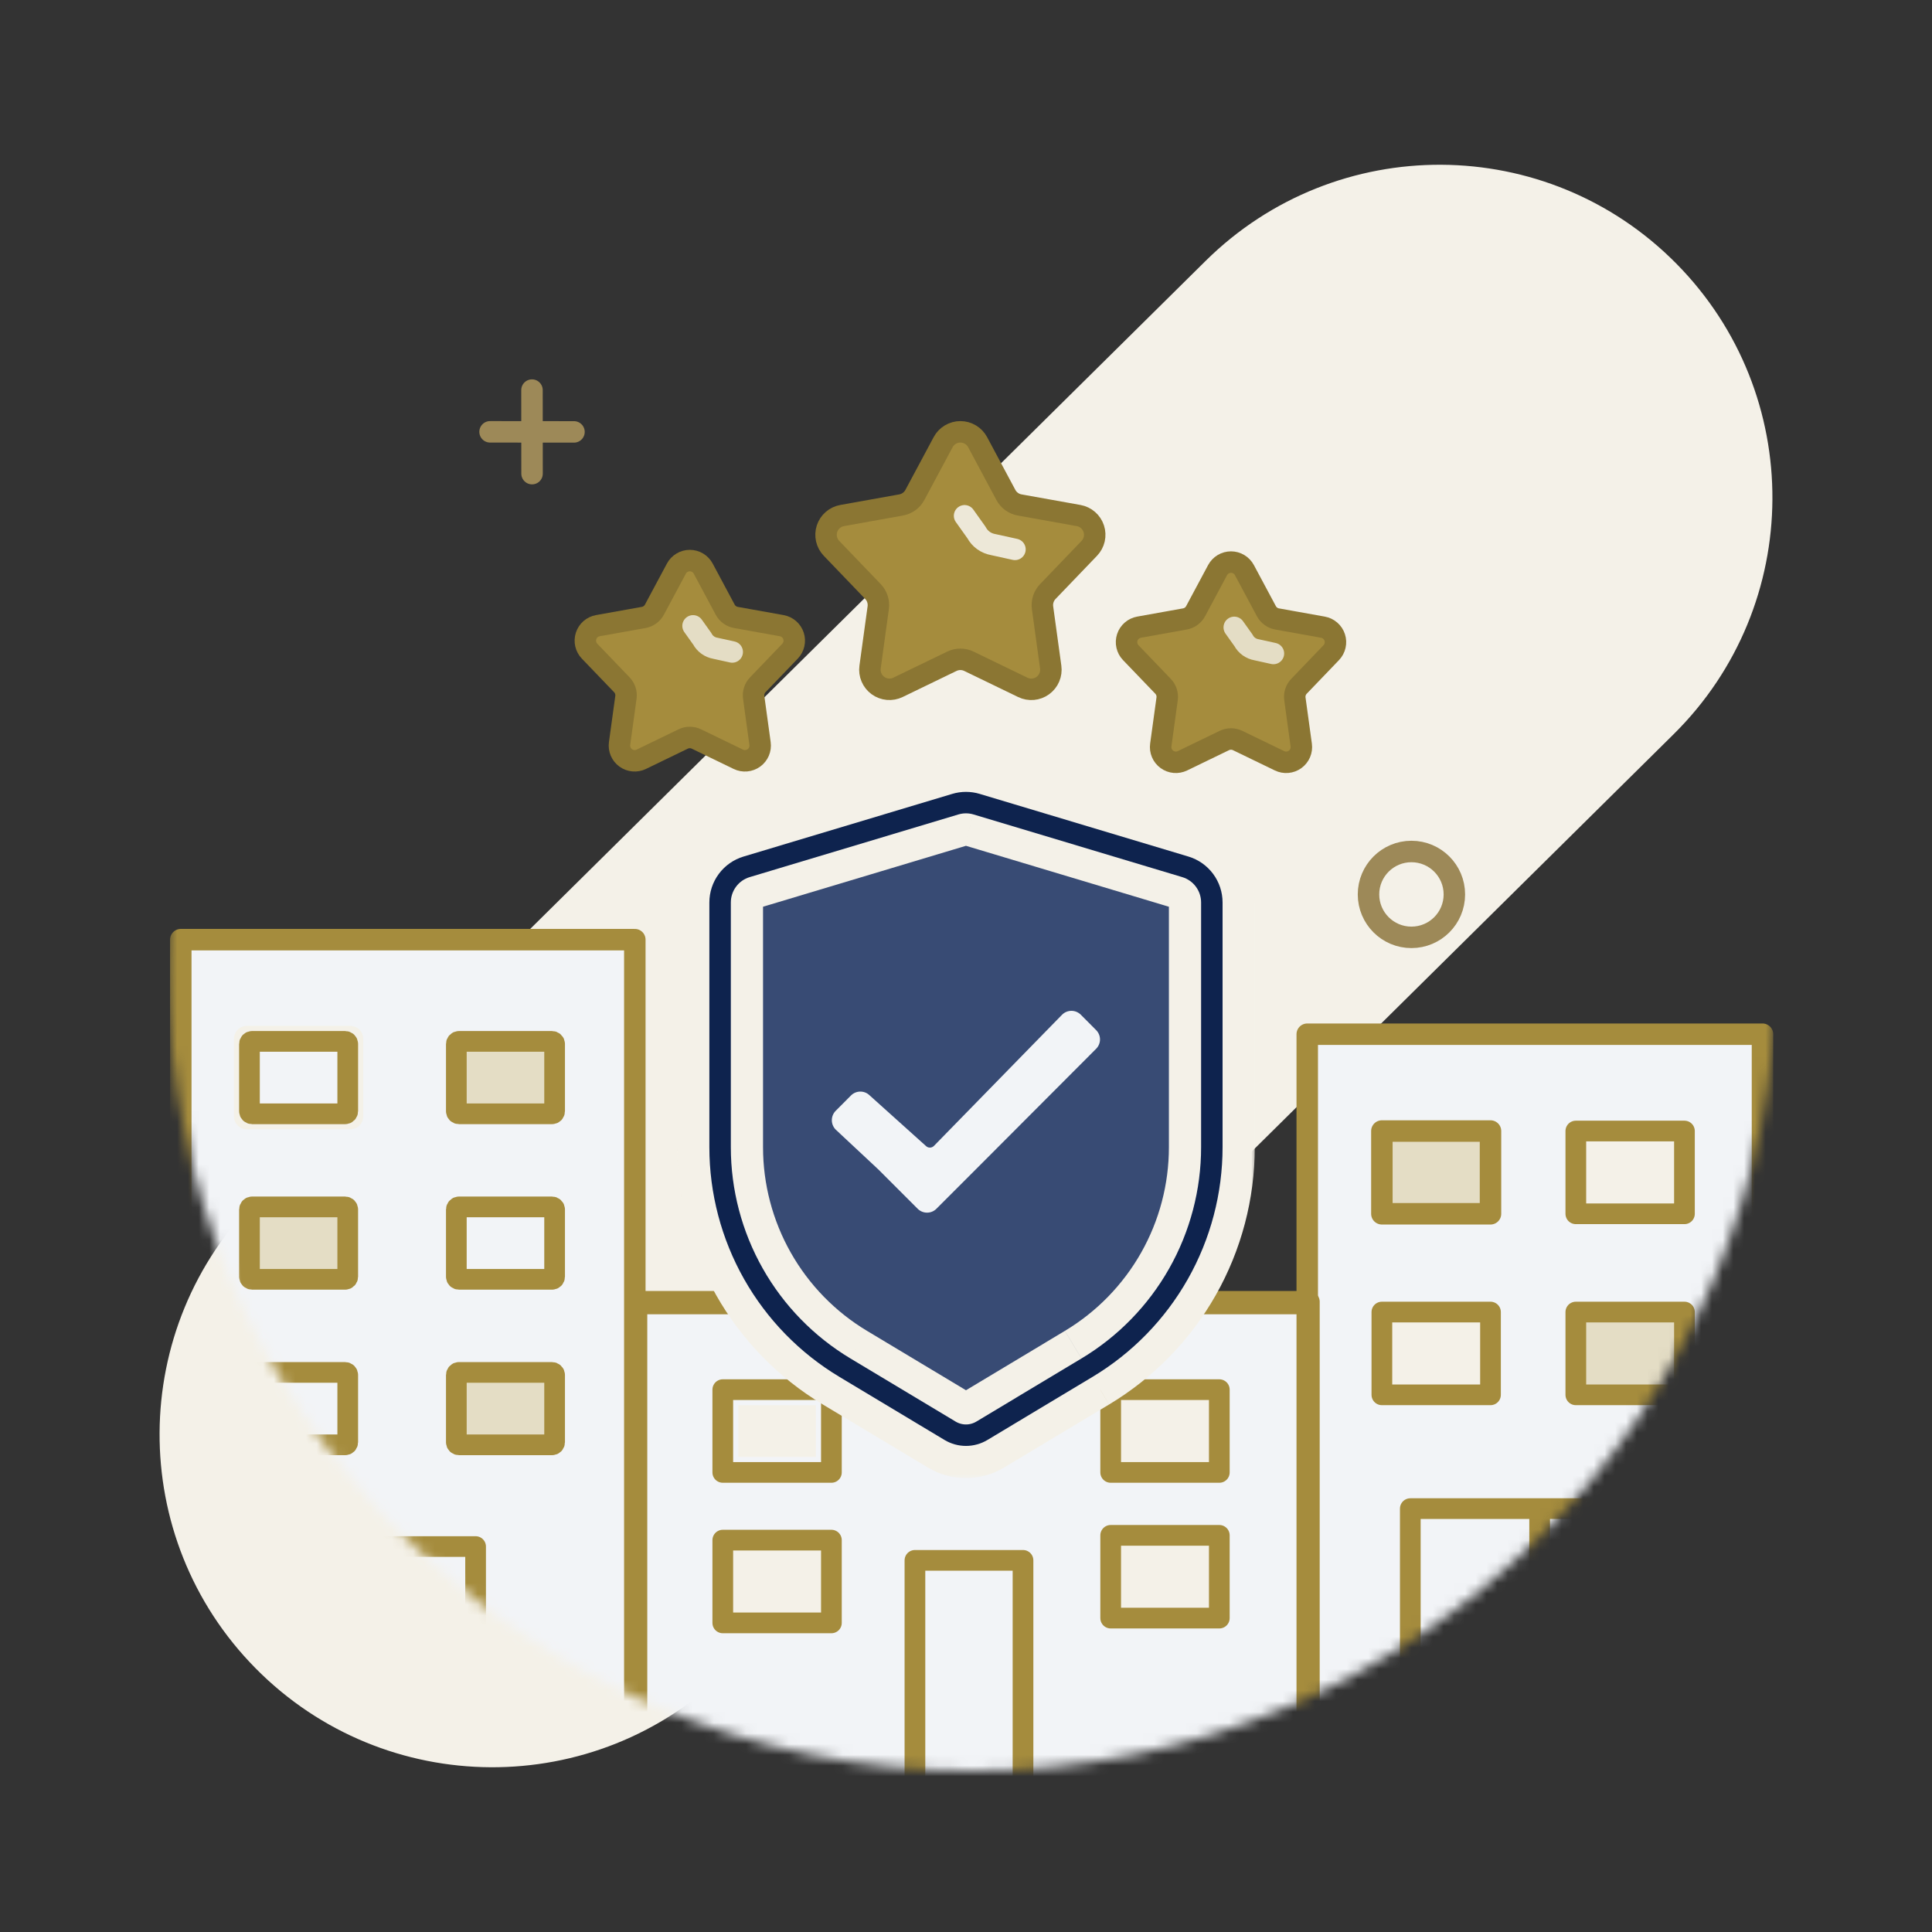 <svg width="180" height="180" viewBox="0 0 180 180" fill="none" xmlns="http://www.w3.org/2000/svg">
<rect x="0" y="0" width="180" height="180" fill="#333333" stroke="none"/>
<path d="M23.829 155.448C11.787 143.273 11.894 123.64 24.07 111.597L112.32 24.311C124.495 12.269 144.128 12.377 156.171 24.552C168.213 36.728 168.105 56.361 155.93 68.403L67.68 155.689C55.504 167.732 35.872 167.624 23.829 155.448Z" fill="#F4F1E8"/>
<mask id="mask0_3642_16103" style="mask-type:alpha" maskUnits="userSpaceOnUse" x="15" y="15" width="151" height="150">
<path d="M90.578 165C131.999 165 165.578 131.421 165.578 90C165.578 48.579 131.999 15 90.578 15C49.157 15 15.578 48.579 15.578 90C15.578 131.421 49.157 165 90.578 165Z" fill="#D9D9D9"/>
</mask>
<g mask="url(#mask0_3642_16103)">
<path d="M121.953 121.279H59.305V167.357H121.953V121.279Z" fill="#F2F4F7"/>
<path d="M121.265 122.448C121.817 122.448 122.265 122.001 122.265 121.448C122.265 120.896 121.817 120.448 121.265 120.448V122.448ZM58.914 122.448H121.265V120.448H58.914V122.448Z" fill="#A58C3D"/>
<path d="M164.206 96.355H121.793V164.65H164.206V96.355Z" fill="#F2F4F7" stroke="#A58C3D" stroke-width="2" stroke-linejoin="round"/>
<path d="M156.662 140.555H132.566V164.65H156.662V140.555Z" fill="#F2F4F7"/>
<path d="M155.49 140.555H131.395V164.65H155.49V140.555Z" stroke="#A58C3D" stroke-width="1.928" stroke-linecap="round" stroke-linejoin="round"/>
<path d="M137.42 123.688H130.191V128.507H137.42V123.688Z" fill="#F2F4F7"/>
<path d="M138.866 122.241H128.746V129.952H138.866V122.241Z" fill="#F4F1E8" stroke="#A58C3D" stroke-width="1.928" stroke-linecap="round" stroke-linejoin="round"/>
<path d="M156.936 122.241H146.816V129.952H156.936V122.241Z" fill="#E4DDC5" stroke="#A58C3D" stroke-width="1.928" stroke-linecap="round" stroke-linejoin="round"/>
<path d="M138.866 105.375H128.746V113.086H138.866V105.375Z" fill="#E4DDC5" stroke="#A58C3D" stroke-width="2" stroke-linecap="round" stroke-linejoin="round"/>
<path d="M155.49 106.821H148.262V111.64H155.49V106.821Z" fill="#F2F4F7"/>
<path d="M156.936 105.375H146.816V113.086H156.936V105.375Z" fill="#F4F1E8" stroke="#A58C3D" stroke-width="1.928" stroke-linecap="round" stroke-linejoin="round"/>
<path d="M143.445 140.765L143.445 164.65" stroke="#A58C3D" stroke-width="1.928" stroke-linecap="round" stroke-linejoin="round"/>
<path d="M59.145 87.545H16.844V164.65H59.145V87.545Z" fill="#F2F4F7" stroke="#A58C3D" stroke-width="2" stroke-linejoin="round"/>
<path d="M42.275 95.578H51.913C52.233 95.578 52.539 95.705 52.765 95.93C52.991 96.156 53.118 96.463 53.118 96.782V104.011C53.118 104.331 52.991 104.637 52.765 104.863C52.539 105.089 52.233 105.216 51.913 105.216H42.275C41.956 105.216 41.649 105.089 41.423 104.863C41.197 104.637 41.07 104.331 41.07 104.011V96.782C41.07 96.463 41.197 96.156 41.423 95.93C41.649 95.705 41.956 95.578 42.275 95.578Z" fill="#F2F4F7"/>
<path d="M51.431 97.023H42.757C42.623 97.023 42.516 97.131 42.516 97.264V103.529C42.516 103.662 42.623 103.77 42.757 103.77H51.431C51.564 103.77 51.672 103.662 51.672 103.529V97.264C51.672 97.131 51.564 97.023 51.431 97.023Z" fill="#E4DDC5" stroke="#A58C3D" stroke-width="1.928" stroke-linecap="round" stroke-linejoin="round"/>
<path d="M42.275 110.997H51.913C52.233 110.997 52.539 111.124 52.765 111.35C52.991 111.576 53.118 111.882 53.118 112.202V119.43C53.118 119.75 52.991 120.056 52.765 120.282C52.539 120.508 52.233 120.635 51.913 120.635H42.275C41.956 120.635 41.649 120.508 41.423 120.282C41.197 120.056 41.07 119.75 41.07 119.43V112.202C41.07 111.882 41.197 111.576 41.423 111.35C41.649 111.124 41.956 110.997 42.275 110.997Z" fill="#F2F4F7"/>
<path d="M51.431 112.444H42.757C42.623 112.444 42.516 112.552 42.516 112.685V118.95C42.516 119.083 42.623 119.191 42.757 119.191H51.431C51.564 119.191 51.672 119.083 51.672 118.95V112.685C51.672 112.552 51.564 112.444 51.431 112.444Z" fill="#F2F4F7" stroke="#A58C3D" stroke-width="1.928" stroke-linecap="round" stroke-linejoin="round"/>
<path d="M42.275 126.418H51.913C52.233 126.418 52.539 126.545 52.765 126.771C52.991 126.997 53.118 127.304 53.118 127.623V134.852C53.118 135.171 52.991 135.478 52.765 135.704C52.539 135.93 52.233 136.057 51.913 136.057H42.275C41.956 136.057 41.649 135.93 41.423 135.704C41.197 135.478 41.07 135.171 41.07 134.852V127.623C41.07 127.304 41.197 126.997 41.423 126.771C41.649 126.545 41.956 126.418 42.275 126.418Z" fill="#F2F4F7"/>
<path d="M51.431 127.865H42.757C42.623 127.865 42.516 127.973 42.516 128.106V134.37C42.516 134.504 42.623 134.611 42.757 134.611H51.431C51.564 134.611 51.672 134.504 51.672 134.37V128.106C51.672 127.973 51.564 127.865 51.431 127.865Z" fill="#E4DDC5" stroke="#A58C3D" stroke-width="1.928" stroke-linecap="round" stroke-linejoin="round"/>
<path d="M23.002 95.578H32.64C32.959 95.578 33.266 95.705 33.492 95.93C33.718 96.156 33.845 96.463 33.845 96.782V104.011C33.845 104.331 33.718 104.637 33.492 104.863C33.266 105.089 32.959 105.216 32.64 105.216H23.002C22.682 105.216 22.376 105.089 22.15 104.863C21.924 104.637 21.797 104.331 21.797 104.011V96.782C21.797 96.463 21.924 96.156 22.15 95.93C22.376 95.705 22.682 95.578 23.002 95.578Z" fill="#F4F1E8"/>
<path d="M32.157 97.023H23.483C23.35 97.023 23.242 97.131 23.242 97.264V103.529C23.242 103.662 23.35 103.77 23.483 103.77H32.157C32.291 103.77 32.398 103.662 32.398 103.529V97.264C32.398 97.131 32.291 97.023 32.157 97.023Z" fill="#F2F4F7" stroke="#A58C3D" stroke-width="1.928" stroke-linecap="round" stroke-linejoin="round"/>
<path d="M23.002 110.997H32.64C32.959 110.997 33.266 111.124 33.492 111.35C33.718 111.576 33.845 111.882 33.845 112.202V119.43C33.845 119.75 33.718 120.056 33.492 120.282C33.266 120.508 32.959 120.635 32.64 120.635H23.002C22.682 120.635 22.376 120.508 22.15 120.282C21.924 120.056 21.797 119.75 21.797 119.43V112.202C21.797 111.882 21.924 111.576 22.15 111.35C22.376 111.124 22.682 110.997 23.002 110.997Z" fill="#F2F4F7"/>
<path d="M32.157 112.444H23.483C23.35 112.444 23.242 112.552 23.242 112.685V118.95C23.242 119.083 23.35 119.191 23.483 119.191H32.157C32.291 119.191 32.398 119.083 32.398 118.95V112.685C32.398 112.552 32.291 112.444 32.157 112.444Z" fill="#E4DDC5" stroke="#A58C3D" stroke-width="1.928" stroke-linecap="round" stroke-linejoin="round"/>
<path d="M23.002 126.418H32.64C32.959 126.418 33.266 126.545 33.492 126.771C33.718 126.997 33.845 127.304 33.845 127.623V134.852C33.845 135.171 33.718 135.478 33.492 135.704C33.266 135.93 32.959 136.057 32.64 136.057H23.002C22.682 136.057 22.376 135.93 22.15 135.704C21.924 135.478 21.797 135.171 21.797 134.852V127.623C21.797 127.304 21.924 126.997 22.15 126.771C22.376 126.545 22.682 126.418 23.002 126.418Z" fill="#F2F4F7"/>
<path d="M32.157 127.865H23.483C23.35 127.865 23.242 127.973 23.242 128.106V134.37C23.242 134.504 23.35 134.611 23.483 134.611H32.157C32.291 134.611 32.398 134.504 32.398 134.37V128.106C32.398 127.973 32.291 127.865 32.157 127.865Z" stroke="#A58C3D" stroke-width="1.928" stroke-linecap="round" stroke-linejoin="round"/>
<path d="M44.31 144.089H30.602V164.651H44.31V144.089Z" fill="#F2F4F7"/>
<path d="M44.31 144.089H30.602V164.651H44.31V144.089Z" stroke="#A58C3D" stroke-width="1.928" stroke-linecap="round" stroke-linejoin="round"/>
<path d="M121.953 121.279H59.305V167.521H121.953V121.279Z" stroke="#A58C3D" stroke-width="2" stroke-linecap="round" stroke-linejoin="round"/>
<path d="M95.311 145.375H85.242V164.651H95.311V145.375Z" fill="#F2F4F7"/>
<path d="M95.311 145.375H85.242V166.688H95.311V145.375Z" stroke="#A58C3D" stroke-width="1.928" stroke-linecap="round" stroke-linejoin="round"/>
<path d="M112.158 130.917H104.93V135.736H112.158V130.917Z" fill="#F4F1E8"/>
<path d="M113.601 129.47H103.48V137.181H113.601V129.47Z" fill="#F4F1E8" stroke="#A58C3D" stroke-width="1.928" stroke-linecap="round" stroke-linejoin="round"/>
<path d="M113.601 143.044H103.48V150.755H113.601V143.044Z" fill="#F4F1E8" stroke="#A58C3D" stroke-width="1.928" stroke-linecap="round" stroke-linejoin="round"/>
<path d="M76.014 130.917H68.785V135.736H76.014V130.917Z" fill="#F4F1E8"/>
<path d="M77.46 129.47H67.34V137.181H77.46V129.47Z" stroke="#A58C3D" stroke-width="1.928" stroke-linecap="round" stroke-linejoin="round"/>
<path d="M77.46 143.49H67.34V151.201H77.46V143.49Z" fill="#F4F1E8" stroke="#A58C3D" stroke-width="1.928" stroke-linecap="round" stroke-linejoin="round"/>
<path d="M94.084 130.917H86.856V135.736H94.084V130.917Z" fill="#F2F4F7"/>
</g>
<path d="M45.658 40.232L53.477 40.239" stroke="#9D8958" stroke-width="2" stroke-linecap="round" stroke-linejoin="round"/>
<path d="M49.57 44.127L49.564 36.344" stroke="#9D8958" stroke-width="2" stroke-linecap="round" stroke-linejoin="round"/>
<path d="M131.5 87.331C129.291 87.331 127.5 85.54 127.5 83.331C127.5 81.122 129.291 79.331 131.5 79.331C133.709 79.331 135.5 81.122 135.5 83.331C135.5 85.54 133.709 87.331 131.5 87.331Z" stroke="#9D8958" stroke-width="2" stroke-linecap="round" stroke-linejoin="round"/>
<mask id="path-43-outside-1_3642_16103" maskUnits="userSpaceOnUse" x="63.09" y="70.777" width="54" height="67" fill="black">
<rect fill="white" x="63.09" y="70.777" width="54" height="67"/>
<path d="M101.272 127.424L91.478 133.303C91.031 133.571 90.519 133.713 89.998 133.713C89.477 133.713 88.965 133.571 88.517 133.303L78.722 127.424C75.174 125.296 72.238 122.286 70.2 118.686C68.162 115.086 67.09 111.02 67.09 106.883V84.081C67.09 83.335 67.33 82.61 67.775 82.012C68.22 81.414 68.845 80.975 69.559 80.761L89.001 74.924C89.651 74.728 90.343 74.728 90.993 74.924L110.435 80.761C111.148 80.975 111.774 81.414 112.219 82.012C112.664 82.61 112.904 83.335 112.904 84.081V106.881C112.904 111.018 111.833 115.084 109.795 118.684C107.757 122.283 104.821 125.294 101.274 127.422"/>
</mask>
<path d="M101.272 127.424L91.478 133.303C91.031 133.571 90.519 133.713 89.998 133.713C89.477 133.713 88.965 133.571 88.517 133.303L78.722 127.424C75.174 125.296 72.238 122.286 70.2 118.686C68.162 115.086 67.09 111.02 67.09 106.883V84.081C67.09 83.335 67.33 82.61 67.775 82.012C68.22 81.414 68.845 80.975 69.559 80.761L89.001 74.924C89.651 74.728 90.343 74.728 90.993 74.924L110.435 80.761C111.148 80.975 111.774 81.414 112.219 82.012C112.664 82.61 112.904 83.335 112.904 84.081V106.881C112.904 111.018 111.833 115.084 109.795 118.684C107.757 122.283 104.821 125.294 101.274 127.422" fill="#384B74"/>
<path d="M91.478 133.303L93.536 136.733L93.537 136.732L91.478 133.303ZM88.517 133.303L86.459 136.732L86.46 136.733L88.517 133.303ZM78.722 127.424L80.78 123.994L80.779 123.994L78.722 127.424ZM67.09 106.883L63.09 106.883L63.09 106.884L67.09 106.883ZM67.09 84.081L63.09 84.08V84.081H67.09ZM69.559 80.761L68.409 76.93L68.408 76.93L69.559 80.761ZM89.001 74.924L90.151 78.755L90.153 78.754L89.001 74.924ZM90.993 74.924L89.841 78.754L89.842 78.755L90.993 74.924ZM110.435 80.761L111.586 76.93L111.585 76.93L110.435 80.761ZM112.904 84.081L116.904 84.081L116.904 84.08L112.904 84.081ZM112.904 106.881L108.904 106.881L108.904 106.881L112.904 106.881ZM99.213 123.995L89.42 129.873L93.537 136.732L103.33 130.854L99.213 123.995ZM89.421 129.872C89.595 129.768 89.795 129.713 89.998 129.713V137.713C91.244 137.713 92.467 137.374 93.536 136.733L89.421 129.872ZM89.998 129.713C90.201 129.713 90.401 129.768 90.575 129.872L86.46 136.733C87.529 137.374 88.752 137.713 89.998 137.713V129.713ZM90.576 129.873L80.78 123.994L76.664 130.854L86.459 136.732L90.576 129.873ZM80.779 123.994C77.824 122.221 75.379 119.714 73.681 116.715L66.719 120.657C69.098 124.858 72.524 128.371 76.664 130.854L80.779 123.994ZM73.681 116.715C71.983 113.717 71.09 110.329 71.09 106.883L63.09 106.884C63.09 111.711 64.341 116.456 66.719 120.657L73.681 116.715ZM71.09 106.883V84.081H63.09V106.883H71.09ZM71.09 84.081C71.09 84.196 71.053 84.307 70.985 84.399L64.565 79.625C63.607 80.913 63.09 82.475 63.09 84.08L71.09 84.081ZM70.985 84.399C70.916 84.491 70.82 84.558 70.71 84.591L68.408 76.93C66.871 77.392 65.523 78.337 64.565 79.625L70.985 84.399ZM70.709 84.592L90.151 78.755L87.851 71.093L68.409 76.93L70.709 84.592ZM90.153 78.754C90.051 78.785 89.942 78.785 89.841 78.754L92.144 71.093C90.744 70.672 89.25 70.672 87.849 71.093L90.153 78.754ZM89.842 78.755L109.284 84.592L111.585 76.93L92.143 71.093L89.842 78.755ZM109.283 84.591C109.174 84.558 109.077 84.491 109.009 84.399L115.428 79.625C114.47 78.337 113.123 77.392 111.586 76.93L109.283 84.591ZM109.009 84.399C108.941 84.307 108.904 84.196 108.904 84.081L116.904 84.08C116.904 82.475 116.386 80.913 115.428 79.625L109.009 84.399ZM108.904 84.081V106.881H116.904V84.081H108.904ZM108.904 106.881C108.904 110.327 108.012 113.714 106.314 116.713L113.276 120.654C115.654 116.454 116.904 111.708 116.904 106.881L108.904 106.881ZM106.314 116.713C104.616 119.711 102.171 122.219 99.216 123.992L103.332 130.852C107.472 128.368 110.897 124.855 113.276 120.654L106.314 116.713Z" fill="#F4F1E8" mask="url(#path-43-outside-1_3642_16103)"/>
<path d="M101.272 127.424L91.478 133.303C91.031 133.571 90.519 133.713 89.998 133.713C89.477 133.713 88.965 133.571 88.517 133.303L78.722 127.424C75.174 125.296 72.238 122.286 70.2 118.686C68.162 115.086 67.09 111.02 67.09 106.883V84.081C67.09 83.335 67.33 82.61 67.775 82.012C68.22 81.414 68.845 80.975 69.559 80.761L89.001 74.924C89.651 74.728 90.343 74.728 90.993 74.924L110.435 80.761C111.148 80.975 111.774 81.414 112.219 82.012C112.664 82.61 112.904 83.335 112.904 84.081V106.881C112.904 111.018 111.833 115.085 109.794 118.685C107.756 122.285 104.82 125.296 101.272 127.424Z" stroke="#0E234E" stroke-width="2"/>
<path d="M102.124 97.713L90.888 108.974L87.24 112.622C87.009 112.852 86.696 112.98 86.371 112.98C86.045 112.98 85.733 112.852 85.501 112.622L81.853 108.974L77.855 105.237C77.627 105.005 77.5 104.692 77.5 104.367C77.5 104.042 77.627 103.73 77.855 103.498L79.289 102.058C79.52 101.829 79.832 101.7 80.158 101.7C80.484 101.7 80.796 101.829 81.027 102.058L86.265 106.767C86.363 106.865 86.496 106.92 86.636 106.92C86.775 106.92 86.908 106.865 87.007 106.767L98.954 94.535C99.185 94.306 99.498 94.177 99.823 94.177C100.149 94.177 100.461 94.306 100.693 94.535L102.125 95.974C102.239 96.088 102.33 96.223 102.391 96.372C102.453 96.521 102.485 96.681 102.485 96.842C102.485 97.004 102.453 97.163 102.391 97.312C102.33 97.461 102.239 97.597 102.125 97.711L102.124 97.713Z" fill="#F2F4F7"/>
<path d="M91.084 41.195L93.716 46.113C93.846 46.356 94.029 46.566 94.252 46.728C94.475 46.89 94.731 46.999 95.002 47.047L100.492 48.032C100.817 48.09 101.12 48.235 101.368 48.452C101.617 48.669 101.802 48.949 101.904 49.263C102.006 49.577 102.021 49.912 101.947 50.234C101.873 50.555 101.714 50.851 101.485 51.089L97.623 55.112C97.432 55.311 97.289 55.55 97.203 55.812C97.118 56.073 97.094 56.351 97.131 56.624L97.892 62.151C97.937 62.478 97.892 62.811 97.763 63.114C97.633 63.418 97.424 63.681 97.157 63.874C96.89 64.069 96.575 64.186 96.247 64.216C95.918 64.245 95.588 64.184 95.291 64.04L90.271 61.61C90.023 61.49 89.751 61.427 89.476 61.427C89.201 61.427 88.929 61.49 88.681 61.61L83.663 64.039C83.366 64.183 83.036 64.243 82.707 64.214C82.379 64.185 82.064 64.067 81.797 63.873C81.53 63.679 81.321 63.417 81.192 63.113C81.062 62.809 81.018 62.477 81.063 62.15L81.823 56.622C81.861 56.35 81.836 56.072 81.751 55.81C81.666 55.548 81.522 55.309 81.332 55.111L77.469 51.088C77.24 50.85 77.081 50.554 77.007 50.232C76.933 49.911 76.948 49.575 77.05 49.261C77.152 48.948 77.337 48.668 77.586 48.451C77.835 48.234 78.138 48.089 78.462 48.031L83.953 47.046C84.224 46.998 84.48 46.888 84.703 46.727C84.925 46.565 85.108 46.355 85.238 46.112L87.871 41.194C88.026 40.903 88.258 40.66 88.541 40.491C88.824 40.322 89.148 40.232 89.478 40.232C89.808 40.233 90.131 40.322 90.414 40.492C90.697 40.661 90.929 40.904 91.084 41.195Z" fill="#A58C3D" stroke="#8B7633" stroke-width="2" stroke-linecap="round" stroke-linejoin="round"/>
<path d="M89.867 48.055L90.977 49.615C91.132 49.908 91.353 50.161 91.623 50.356C91.893 50.55 92.206 50.681 92.537 50.739L94.561 51.184" stroke="#EDE8D8" stroke-width="2" stroke-linecap="round" stroke-linejoin="round"/>
<path d="M115.939 53.117L117.986 56.941C118.087 57.13 118.23 57.293 118.403 57.419C118.576 57.545 118.775 57.63 118.986 57.667L123.255 58.433C123.507 58.478 123.743 58.591 123.936 58.76C124.13 58.928 124.274 59.146 124.353 59.39C124.432 59.634 124.444 59.895 124.386 60.145C124.329 60.395 124.205 60.625 124.027 60.81L121.024 63.939C120.875 64.093 120.764 64.279 120.698 64.483C120.632 64.686 120.612 64.902 120.642 65.114L121.233 69.412C121.268 69.666 121.233 69.925 121.133 70.161C121.032 70.397 120.869 70.602 120.662 70.752C120.454 70.903 120.209 70.995 119.954 71.017C119.698 71.04 119.441 70.993 119.21 70.881L115.307 68.991C115.114 68.898 114.903 68.85 114.689 68.85C114.475 68.85 114.264 68.898 114.071 68.991L110.169 70.88C109.938 70.992 109.681 71.039 109.425 71.017C109.17 70.994 108.925 70.902 108.718 70.751C108.51 70.601 108.347 70.396 108.247 70.16C108.146 69.924 108.112 69.665 108.147 69.411L108.738 65.113C108.767 64.901 108.748 64.685 108.682 64.481C108.615 64.278 108.504 64.092 108.356 63.938L105.352 60.809C105.174 60.624 105.05 60.394 104.993 60.144C104.936 59.894 104.947 59.633 105.026 59.389C105.106 59.145 105.25 58.927 105.443 58.759C105.637 58.59 105.872 58.477 106.125 58.432L110.394 57.666C110.604 57.629 110.804 57.544 110.977 57.418C111.15 57.292 111.292 57.129 111.393 56.94L113.44 53.116C113.562 52.89 113.742 52.701 113.962 52.569C114.182 52.438 114.434 52.368 114.69 52.368C114.947 52.368 115.198 52.438 115.418 52.57C115.638 52.702 115.818 52.891 115.939 53.117Z" fill="#A58C3D" stroke="#8B7633" stroke-width="2" stroke-linecap="round" stroke-linejoin="round"/>
<path d="M114.992 58.451L115.856 59.664C115.975 59.891 116.147 60.088 116.358 60.24C116.568 60.391 116.811 60.493 117.068 60.537L118.642 60.884" stroke="#E4DDC5" stroke-width="2" stroke-linecap="round" stroke-linejoin="round"/>
<path d="M65.517 52.976L67.564 56.801C67.665 56.989 67.808 57.153 67.981 57.278C68.154 57.404 68.353 57.489 68.564 57.527L72.833 58.292C73.085 58.338 73.321 58.451 73.514 58.619C73.708 58.788 73.852 59.006 73.931 59.25C74.01 59.494 74.022 59.755 73.964 60.005C73.907 60.255 73.783 60.484 73.605 60.67L70.602 63.798C70.453 63.952 70.342 64.138 70.276 64.342C70.21 64.546 70.191 64.761 70.22 64.973L70.811 69.272C70.846 69.526 70.811 69.785 70.711 70.021C70.61 70.257 70.447 70.461 70.24 70.612C70.032 70.763 69.787 70.854 69.532 70.877C69.276 70.9 69.019 70.853 68.788 70.741L64.885 68.85C64.692 68.757 64.481 68.709 64.267 68.709C64.053 68.709 63.842 68.757 63.649 68.85L59.747 70.74C59.516 70.852 59.259 70.899 59.004 70.876C58.748 70.853 58.503 70.762 58.296 70.611C58.088 70.46 57.925 70.256 57.825 70.02C57.724 69.784 57.69 69.525 57.725 69.27L58.316 64.972C58.345 64.76 58.326 64.544 58.26 64.341C58.194 64.137 58.082 63.951 57.934 63.797L54.93 60.669C54.752 60.483 54.628 60.254 54.571 60.004C54.514 59.754 54.525 59.493 54.605 59.249C54.684 59.005 54.828 58.787 55.021 58.618C55.215 58.45 55.45 58.337 55.703 58.291L59.972 57.526C60.183 57.488 60.382 57.403 60.555 57.277C60.728 57.152 60.87 56.988 60.971 56.8L63.019 52.975C63.14 52.749 63.32 52.56 63.54 52.429C63.76 52.297 64.012 52.227 64.268 52.227C64.525 52.228 64.776 52.297 64.996 52.429C65.216 52.561 65.397 52.75 65.517 52.976Z" fill="#A58C3D" stroke="#8B7633" stroke-width="2" stroke-linecap="round" stroke-linejoin="round"/>
<path d="M64.57 58.31L65.434 59.523C65.553 59.751 65.725 59.947 65.936 60.099C66.146 60.25 66.389 60.352 66.646 60.397L68.22 60.743" stroke="#E4DDC5" stroke-width="2" stroke-linecap="round" stroke-linejoin="round"/>
</svg>
